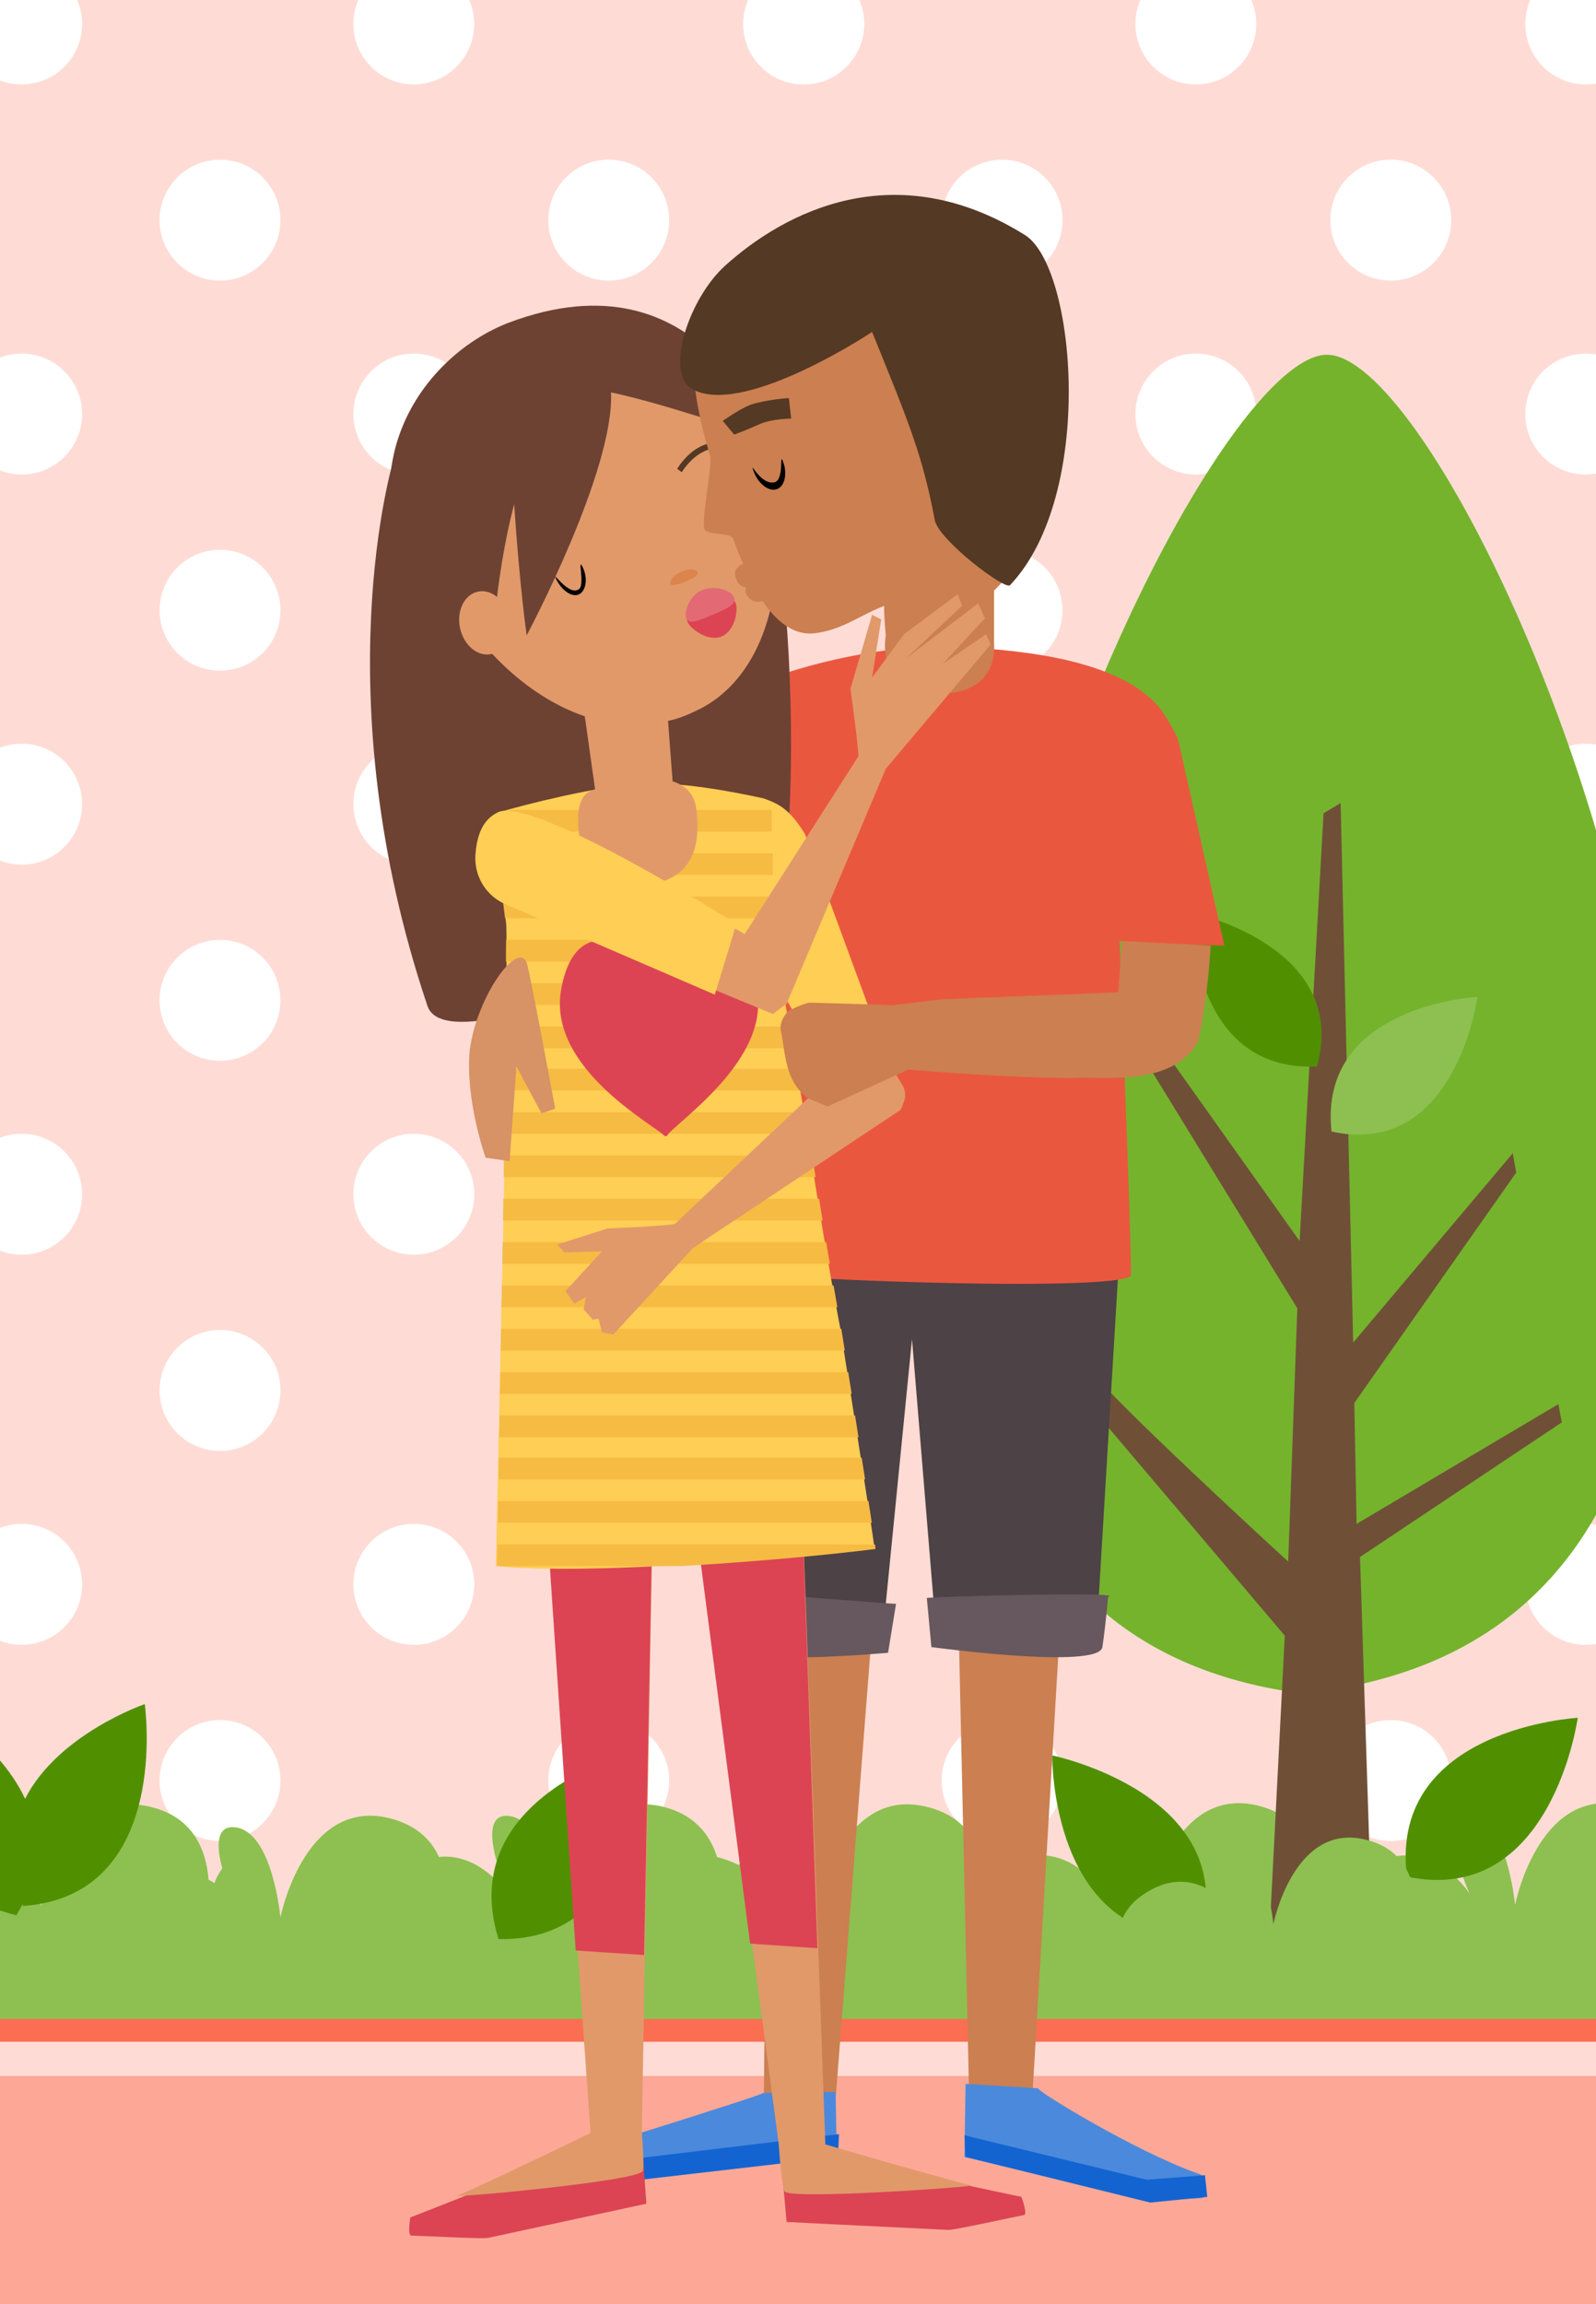 <svg version="1.1" id="act_a" xmlns="http://www.w3.org/2000/svg" xmlns:xlink="http://www.w3.org/1999/xlink" x="0px" y="0px" width="140px" height="202px" viewBox="0 0 140 202" xml:space="preserve"><style type="text/css">.st0{fill:#FEDCD5;} .st1{clip-path:url(#XMLID_71_);} .st2{fill:#FFFFFF;} .st3{fill:#8DC050;} .st4{fill:#509000;} .st5{fill:#75B32C;} .st6{fill:#6F5037;} .st7{fill:#FDA897;} .st8{fill:#FB6E52;} .st9{fill:#CC7F50;} .st10{fill:#4D4246;} .st11{fill:#4B89DC;} .st12{fill:#EA573F;} .st13{fill:#66585E;} .st14{fill:#1364D1;} .st15{fill:#6D4233;} .st16{fill:#DC4453;} .st17{fill:#E1996A;} .st18{fill:#FFCE54;} .st19{clip-path:url(#XMLID_73_);} .st20{fill:#F6BB43;} .st21{fill:#543924;} .st22{fill:#DB844C;} .st23{fill:#D79266;} .st24{fill:#E36975;}</style><g id="XMLID_1815_"><g id="XMLID_1816_"><path id="XMLID_3329_" class="st0" d="M0 0h140v202H0z"/><g id="XMLID_1817_"><defs><path id="XMLID_3202_" d="M0 0h140v202H0z"/></defs><clipPath id="XMLID_71_"><use xlink:href="#XMLID_3202_" overflow="visible"/></clipPath><g id="XMLID_1818_" class="st1"><circle id="XMLID_1819_" class="st2" cx="70.5" cy="2.1" r="5.3"/><circle id="XMLID_1820_" class="st2" cx="53.4" cy="190.4" r="5.3"/><circle id="XMLID_1821_" class="st2" cx="70.5" cy="70.5" r="5.3"/><circle id="XMLID_1822_" class="st2" cx="70.5" cy="36.3" r="5.3"/><circle id="XMLID_1823_" class="st2" cx="53.4" cy="156.1" r="5.3"/><circle id="XMLID_1824_" class="st2" cx="53.4" cy="19.3" r="5.3"/><circle id="XMLID_1825_" class="st2" cx="53.4" cy="87.7" r="5.3"/><circle id="XMLID_1826_" class="st2" cx="53.4" cy="121.9" r="5.3"/><circle id="XMLID_1827_" class="st2" cx="53.4" cy="53.5" r="5.3"/><circle id="XMLID_1828_" class="st2" cx="70.5" cy="104.7" r="5.3"/><circle id="XMLID_1829_" class="st2" cx="70.5" cy="173.2" r="5.3"/><circle id="XMLID_1830_" class="st2" cx="70.5" cy="138.9" r="5.3"/><circle id="XMLID_1831_" class="st2" cx="36.3" cy="173.2" r="5.3"/><circle id="XMLID_1832_" class="st2" cx="1.9" cy="138.9" r="5.3"/><circle id="XMLID_1833_" class="st2" cx="19.3" cy="19.3" r="5.3"/><circle id="XMLID_1834_" class="st2" cx="1.9" cy="104.7" r="5.3"/><circle id="XMLID_1835_" class="st2" cx="1.9" cy="173.2" r="5.3"/><circle id="XMLID_1836_" class="st2" cx="19.3" cy="53.5" r="5.3"/><circle id="XMLID_1837_" class="st2" cx="1.9" cy="36.3" r="5.3"/><circle id="XMLID_1838_" class="st2" cx="1.9" cy="70.5" r="5.3"/><circle id="XMLID_1839_" class="st2" cx="1.9" cy="2.1" r="5.3"/><circle id="XMLID_1840_" class="st2" cx="19.3" cy="156.1" r="5.3"/><circle id="XMLID_1841_" class="st2" cx="36.3" cy="70.5" r="5.3"/><circle id="XMLID_1842_" class="st2" cx="36.3" cy="36.3" r="5.3"/><circle id="XMLID_1843_" class="st2" cx="36.3" cy="2.1" r="5.3"/><circle id="XMLID_1844_" class="st2" cx="36.3" cy="104.7" r="5.3"/><circle id="XMLID_1845_" class="st2" cx="36.3" cy="138.9" r="5.3"/><circle id="XMLID_1846_" class="st2" cx="19.3" cy="87.7" r="5.3"/><circle id="XMLID_1847_" class="st2" cx="19.3" cy="121.9" r="5.3"/><circle id="XMLID_1848_" class="st2" cx="19.3" cy="190.4" r="5.3"/></g><g id="XMLID_1849_" class="st1"><circle id="XMLID_1850_" class="st2" cx="139.1" cy="2.1" r="5.3"/><circle id="XMLID_1851_" class="st2" cx="122" cy="190.4" r="5.3"/><circle id="XMLID_1852_" class="st2" cx="139.1" cy="70.5" r="5.3"/><circle id="XMLID_1853_" class="st2" cx="139.1" cy="36.3" r="5.3"/><circle id="XMLID_1854_" class="st2" cx="122" cy="156.1" r="5.3"/><circle id="XMLID_1855_" class="st2" cx="122" cy="19.3" r="5.3"/><circle id="XMLID_1856_" class="st2" cx="122" cy="87.7" r="5.3"/><circle id="XMLID_1857_" class="st2" cx="122" cy="121.9" r="5.3"/><circle id="XMLID_1858_" class="st2" cx="122" cy="53.5" r="5.3"/><circle id="XMLID_1859_" class="st2" cx="139.1" cy="104.7" r="5.3"/><circle id="XMLID_1860_" class="st2" cx="139.1" cy="173.2" r="5.3"/><circle id="XMLID_1861_" class="st2" cx="139.1" cy="138.9" r="5.3"/><circle id="XMLID_1862_" class="st2" cx="104.9" cy="173.2" r="5.3"/><circle id="XMLID_1863_" class="st2" cx="70.5" cy="138.9" r="5.3"/><circle id="XMLID_1864_" class="st2" cx="87.9" cy="19.3" r="5.3"/><circle id="XMLID_1865_" class="st2" cx="70.5" cy="104.7" r="5.3"/><circle id="XMLID_1866_" class="st2" cx="70.5" cy="173.2" r="5.3"/><circle id="XMLID_1867_" class="st2" cx="87.9" cy="53.5" r="5.3"/><circle id="XMLID_1868_" class="st2" cx="70.5" cy="36.3" r="5.3"/><circle id="XMLID_1869_" class="st2" cx="70.5" cy="70.5" r="5.3"/><circle id="XMLID_1870_" class="st2" cx="70.5" cy="2.1" r="5.3"/><circle id="XMLID_1871_" class="st2" cx="87.9" cy="156.1" r="5.3"/><circle id="XMLID_1872_" class="st2" cx="104.9" cy="70.5" r="5.3"/><circle id="XMLID_1873_" class="st2" cx="104.9" cy="36.3" r="5.3"/><circle id="XMLID_1874_" class="st2" cx="104.9" cy="2.1" r="5.3"/><circle id="XMLID_1875_" class="st2" cx="104.9" cy="104.7" r="5.3"/><circle id="XMLID_1876_" class="st2" cx="104.9" cy="138.9" r="5.3"/><circle id="XMLID_1877_" class="st2" cx="87.9" cy="87.7" r="5.3"/><circle id="XMLID_1878_" class="st2" cx="87.9" cy="121.9" r="5.3"/><circle id="XMLID_1879_" class="st2" cx="87.9" cy="190.4" r="5.3"/></g><g id="XMLID_1880_" class="st1"><path id="XMLID_1883_" class="st3" d="M156.7 171.6c-1.9-4.6-6-1.5-6-1.5s4.1-3.4.9-6.3c-2.8-2.6-3.8 2-4.1 3.2.2-1.4.7-7.6-5.5-8.8-7.1-1.3-9.1 8.8-9.1 8.8s-.7-7.6-4-7.9c-3.2-.3 0 6.9 0 6.9s-3.7-5.8-9.3-2.1l-.1-.1c-2.8-2.6-3.8 2-4.1 3.2.2-1.4.7-7.6-5.5-8.8-7.1-1.3-9.1 8.8-9.1 8.8s-.7-7.6-4-7.9c-3.2-.3 0 6.9 0 6.9s-3-4.8-7.7-2.9c-.7-.1-1.2.3-1.6.9-.1.1-.3.2-.5.3-.2.2-.4.3-.6.5-.2-2.4-1.2-5.7-5.6-6.5-7.1-1.3-9.1 8.8-9.1 8.8s-.7-7.6-4-7.9c-1.9-.2-1.6 2.2-1 4.2-.8-.5-1.4-.4-1.9.1-.6-.3-1.2-.5-1.9-.7-.6-1.9-2-3.9-5.2-4.5-7.1-1.3-9.1 8.8-9.1 8.8s-.7-7.6-4-7.9c-3.2-.3 0 6.9 0 6.9s-2.4-3.7-6.1-3.3c-.7-1.6-2.2-3-4.8-3.5-7.1-1.3-9.1 8.8-9.1 8.8s-.7-7.6-4-7.9c-1.7-.2-1.6 1.8-1.1 3.6-.3.4-.5.8-.7 1.3-.1-.1-.3-.2-.5-.3-.2-2.4-1.2-5.7-5.6-6.5-7.1-1.3-9.1 8.8-9.1 8.8s-.7-7.6-4-7.9c-3.2-.3 0 6.9 0 6.9s-4-6.2-9.8-1.8C-16 168.7-9 177.5-9 177.5h20.3c.4.6.7 1 .7 1h33.4s1-.3 1.9-1H153.4c.3 0 5.2-1.3 3.3-5.9z"/><path id="XMLID_3244_" class="st4" d="M92.3 153.9s16.6 3.4 13 16v-.1c-13.2.6-13-15.9-13-15.9z"/><path id="XMLID_3241_" class="st4" d="M55.9 153.4s.9 16.9-12.2 16.6v-.1c-3.8-12.5 12.2-16.5 12.2-16.5z"/><path id="XMLID_1888_" class="st4" d="M12.7 149.4s-7.6 2.6-10.5 8.3c-2.5-5.4-8.9-8.7-8.9-8.7s-4.7 15.8 8.1 18.9v.1c.2-.4.4-.7.6-1.1v.2c13.1-.9 10.7-17.7 10.7-17.7z"/><path id="XMLID_3235_" class="st4" d="M138.4 150.6s-2.3 16.7-15.1 13.9l.1-.1c-1.5-12.9 15-13.8 15-13.8z"/></g><g id="XMLID_1889_" class="st1"><g id="XMLID_1891_"><g id="XMLID_1892_"><g id="XMLID_1893_"><path id="XMLID_1896_" class="st5" d="M116.4 31.1c13.8 0 59 110.2-1.5 117.3l-.4.1c-59.8-7.4-11.9-117.4 1.9-117.4z"/><path id="XMLID_1897_" class="st6" d="M136.7 123.1L119 133.6l-.2-10.6 14.2-20.2-.3-1.7-14 16.6-1.1-47.3-1.5.9-2.1 37.5-13.8-19.4-.4 2.5 14 22.8-.8 22.2c-2-1.8-15.5-14.3-16.7-16.1-1.3-1.9-3.1-.4-3.1-.4l19.5 23-1.7 33.1 9.6.4-1.3-40.4 17.7-11.8-.3-1.6z"/></g></g></g><path id="XMLID_3220_" class="st4" d="M104.5 80s14 2.9 11 13.6v-.1c-11.2.5-11-13.5-11-13.5z"/><path id="XMLID_3217_" class="st3" d="M129.6 87.4s-1.9 14.2-12.8 11.8c-1.2-11.1 12.8-11.8 12.8-11.8z"/></g><g id="XMLID_1898_" class="st1"><g id="XMLID_1901_"><g id="XMLID_1902_"><g id="XMLID_1908_"><g id="XMLID_55_"><g id="XMLID_56_"><g id="XMLID_57_"><path id="XMLID_58_" class="st3" d="M129.4 177.5s4.1-1.1 2.5-5c-1.6-3.9-5.1-1.2-5.1-1.2s3.5-2.9.7-5.4c-2.7-2.5-3.5 3-3.5 3s1.4-6.6-4.6-7.7c-6-1.1-7.7 7.5-7.7 7.5s-.6-6.5-3.4-6.7c-2.7-.2 0 5.8 0 5.8s-3.3-5.2-8.3-1.5c-4.9 3.7 1.1 11.2 1.1 11.2h28.3z"/></g></g></g></g></g></g></g></g></g><path id="XMLID_3199_" class="st7" d="M0 182h140v20H0z"/><path id="XMLID_3198_" class="st8" d="M0 177h140v2H0z"/><g id="XMLID_1913_"><defs><path id="XMLID_3197_" d="M0 182h140v20H0z"/></defs><clipPath id="XMLID_72_"><use xlink:href="#XMLID_3197_" overflow="visible"/></clipPath></g><g id="XMLID_1914_"><g id="XMLID_1915_"><g id="XMLID_1916_"><path id="XMLID_3195_" class="st9" d="M68 96.2l-1 87.6 6.3.2L80 97.9s-9.6-5.8-12-1.7z"/><path id="XMLID_1917_" class="st9" d="M95.3 103.2l-4.7 79.9-5.6.2-1.8-80.6c3.7-.4 9.4.1 12.1.5z"/><path id="XMLID_1918_" class="st10" d="M78.8 102.6s-13.9 1.2-14.2 1.3l-.6 37.6c.6 0 10.3.1 13.6.1l2.4-24.2 2 24.3c4.4.1 9.9 0 14.3-.3l2.1-34.9c-.2-.2-15.2-4-19.6-3.9z"/><path id="XMLID_3192_" class="st11" d="M73.3 183.4l.1 5.7s-22.1 2.2-23.9 2.3c-.4 0-.7-2.1-.7-2.1s18.7-5.8 18.1-5.8c-.6 0 6.4-.1 6.4-.1z"/><path id="XMLID_3191_" class="st11" d="M84.7 182.7l-.1 6.4s15 3.6 16.8 3.8c.4 0 4.1-.2 4.1-.2s.6-1.8-.3-2.1c-5.7-2-14.6-7.5-14.1-7.5.6 0-6.4-.4-6.4-.4z"/><path id="XMLID_1919_" class="st12" d="M63.2 111.2c-.3-6.1 1.5-22.6 1.1-26.2 0 0-1.8-23.2-.9-23.6 4.2-2.6 13.7-5 20.3-4.7 7.1.3 14.3 1.4 17.7 5 .4.3 1.9 2.7 2 3.4l4 17.8c-4.1-.1-5.6-.2-9.2-.4 0 0 1.1 27.7 1 29.3-.6 1.6-35.4.3-36-.6z"/><path id="XMLID_3189_" class="st13" d="M97.2 140s-.2 2.4-.5 4.4c-.3 2-15 0-15 0l-.4-4.3c-.1-.1 17.7-.6 15.9-.1z"/><path id="XMLID_3188_" class="st13" d="M63.5 139.8s0 2.4.1 4.4c.1 2 14.3.7 14.3.7l.7-4.3c.1.1-16.7-1.4-15.1-.8z"/><path id="XMLID_3187_" class="st9" d="M77.8 51.5c2.8-2.1 9.3-.5 9.4.3v4.7s.5 4.5-5.1 4.3c-5.4-.1-4.4-5.1-4.4-5.1s-.4-3.9.1-4.2z"/><path id="XMLID_1920_" class="st14" d="M84.6 187.2l16 3.9 5.1-.4.2 1.9-5 .5-16.2-4z"/><path id="XMLID_1921_" class="st14" d="M73.6 187.1l-.1 2-22.5 2.6-2.7-.1.5-2.3 3.1.4z"/></g></g><g id="XMLID_1922_"><path id="XMLID_3182_" class="st15" d="M34.5 40.4s-6.2 20.5 3 47.8c1.7 5 23.6-4.8 30.6-9.4 1.9-1.3 2.8-39.7-5.4-47.1-6.2-5.5-20.5-8.5-28.2 8.7z"/><path id="XMLID_3181_" class="st16" d="M56.3 187.6l.4 5.6s-7.9 1.7-13.9 3c-.5.1-6.1-.2-6.7-.2-.4 0-.1-1.6-.1-1.6s15.4-6 14.8-6c-.7-.1 5.5-.8 5.5-.8z"/><path id="XMLID_3180_" class="st16" d="M68.5 189.3l.5 5.5s8 .4 14.2.7c.6 0 6-1.2 6.6-1.3.4 0-.2-1.6-.2-1.6s-16.2-3.4-15.6-3.5c.7-.1-5.5.2-5.5.2z"/><g id="XMLID_1923_"><path id="XMLID_3179_" class="st17" d="M72.4 188l-2.6-71.8s-10.1-6.1-11.1-.5l9.6 72.2c.1 1.4.3 3.7.5 4.2.3.8 16.9-.4 16.4-.5-2-.5-8.4-2.3-12.8-3.6z"/><path id="XMLID_3178_" class="st17" d="M56.3 186.9l1.3-73.4c-1.7-5.3-10.8 2.6-10.8 2.6l5 70.9s-9.7 4.7-11.7 5.5c-.4.2 16.2-1.3 16.3-2.2.1-.4 0-2-.1-3.4z"/></g><path id="XMLID_3176_" class="st16" d="M57.6 113.5c-1.7-5.3-10.8 2.6-10.8 2.6l3.7 54.9 6 .4 1.1-57.9z"/><path id="XMLID_3175_" class="st16" d="M69.8 116.2s-10.1-6.1-11.1-.5l7.1 54.7 5.9.4-1.9-54.6z"/><path id="XMLID_1924_" class="st18" d="M68.7 87.1l4.1 7.4 2.9-.7 2.3-.6-7.4-20.1C69.3 71 68.4 70.5 67 70c-2.7-.6-7.5-1.5-10.9-1.3-4 .3-9.9 1.8-12.3 2.5-.6-.1.6 9.8.6 9.8.1.2 0 18.5-.4 32.9l-.5 23.4c7.8.8 25.3-.6 33.2-1.6 0-.5-2.9-18.7-3-19.3-2.2-11.4-3.4-21.4-5-29.3z"/><g id="XMLID_1925_"><defs><path id="XMLID_1927_" d="M43.8 71.3c2.4-.7 8.3-2.2 12.3-2.5 3.4-.2 8.2.7 10.9 1.3 1-.1 2.8 1.8 3.3 2.6L78 93.3l-5.1 1.3-4.1-7.4c1.6 7.8 2.9 17.9 5 29.3.1.6 3 18.8 3 19.3-7.9 1-25.4 2.4-33.2 1.6L44 114c.3-14.5.4-32.7.4-32.9-.1-.1-1.2-9.9-.6-9.8z"/></defs><clipPath id="XMLID_73_"><use xlink:href="#XMLID_1927_" overflow="visible"/></clipPath><g id="XMLID_1926_" class="st19"><path id="XMLID_3173_" class="st20" d="M44.1 82.4h24.2v1.9H44.1z"/><path id="XMLID_3172_" class="st20" d="M42.6 88.1H69l-.6-1.9H42.6z"/><path id="XMLID_3171_" class="st20" d="M42.6 90H70v1.9H42.6z"/><path id="XMLID_3170_" class="st20" d="M42.6 93.7h27.9v1.9H42.6z"/><path id="XMLID_3169_" class="st20" d="M42.6 97.5h28.9v1.9H42.6z"/><path id="XMLID_3168_" class="st20" d="M42.6 101.3H73v1.9H42.6z"/><path id="XMLID_3161_" class="st20" d="M42.6 105.1h30.7v1.9H42.6z"/><path id="XMLID_3160_" class="st20" d="M42.6 108.9H74v1.9H42.6z"/><path id="XMLID_3159_" class="st20" d="M42.6 112.7h32.1v1.9H42.6z"/><path id="XMLID_3158_" class="st20" d="M42.6 116.5h32.8v1.9H42.6z"/><path id="XMLID_3157_" class="st20" d="M42.6 120.3H76v1.9H42.6z"/><path id="XMLID_3156_" class="st20" d="M42.6 124.1h33.8v1.9H42.6z"/><path id="XMLID_3154_" class="st20" d="M42.6 127.8h34.7v1.9H42.6z"/><path id="XMLID_3153_" class="st20" d="M42.6 131.6h37.3v1.9H42.6z"/><path id="XMLID_3152_" class="st20" d="M42.6 135.4h37.3v1.9H42.6z"/><path id="XMLID_3151_" class="st20" d="M43.6 78.6H68v1.9H43.6z"/><path id="XMLID_3150_" class="st20" d="M45.3 76.7h22.5v-1.9h-23z"/><path id="XMLID_3144_" class="st20" d="M44.2 72.9h23.5V71h-24z"/></g></g><path id="XMLID_1309_" class="st16" d="M66 85.7c-3-7-7.8-2.2-8.6-1.1-.9-.9-6.9-5.5-8.2 2.3-1.1 6.9 8.5 11.9 9.1 12.7h.2c.3-.9 10.3-7.3 7.5-13.9z"/><path id="XMLID_1285_" class="st17" d="M66.1 39.7c-4-7.8-11.8-10.9-19.6-7-7.8 4-11.3 11-7.4 18.8 2.4 4.8 6.9 9.5 12.2 11.3l.9 6.4c-1.2.3-1.7 1.4-1.4 4 .6 4.3 3.2 4.6 5.4 4.4 3.6-.2 5.4-2.2 4.9-6.5-.1-1-.5-2.1-2.1-2.6l-.4-5.3c1-.2 1.9-.6 2.9-1.1 4.2-2.2 6.4-7.2 6.6-12.6 0-1.2 0-2.4-.2-3.6-.1-2.1-.8-4.3-1.8-6.2z"/><path id="XMLID_1282_" d="M48.8 50.8c.5 1 1.4 1.6 2 1.3.6-.3.8-1.4.3-2.4s.3 1.8-.4 2c-.9.5-2.4-1.9-1.9-.9z"/><path id="XMLID_1281_" d="M62.7 44.1c.5 1 1.4 1.6 2 1.3.6-.3.8-1.4.3-2.4s.3 1.8-.4 2.1c-.6.2-2.4-2-1.9-1z"/><path id="XMLID_1280_" class="st15" d="M44.6 28.3c17.2-6.5 22.6 10.2 22.6 10.2s-8.4-3-13.6-4.1c.3 6.9-7.4 21.3-7.4 21.3s-.6-4.1-1.1-11.5c-1.7 6.5-2 13.4-2.1 15.8-.1 2.5-4.3-4.8-4.3-4.8-9.7-13.1-1.9-23.9 5.9-26.9z"/><g id="XMLID_1928_"><path id="XMLID_1277_" class="st21" d="M59.8 41.4l-.4-.3c2.1-3.3 5-2.2 5.1-2.2l-.2.5c-.2-.1-2.6-.9-4.5 2z"/></g><path id="XMLID_1275_" class="st22" d="M58.8 51.2c-.1-.3.3-.8 1-1.1.7-.3 1.3-.2 1.4.1.2.4-2.3 1.4-2.4 1z"/><ellipse id="XMLID_420_" transform="scale(-1) rotate(-12.157 -512.757 399.128)" class="st17" cx="42.5" cy="54.6" rx="2.2" ry="2.8"/><path id="XMLID_419_" class="st9" d="M77.7 40.4c-.3 2.4.1 4 1.7 4.2 1.6.2 4.5-1.5 4.8-3.9.3-2.4-.7-4.5-2.3-4.7-1.6-.1-3.9 2.1-4.2 4.4z"/><path id="XMLID_418_" class="st23" d="M46.2 84.4c.3.9 2.5 12.8 2.5 12.8l-1.2.4-2.2-4.1-.6 8.3-2.1-.3s-1.8-5-1.4-9.4c.6-4.7 4.2-9.7 5-7.7z"/><path id="XMLID_1929_" class="st17" d="M49.6 113.2l3.2-3.5-3.3.1-.6-.7 4.4-1.4s5-.2 5.9-.4l14-13.2c1.2-.6 2.3-3.1 3.2-2.8.5.2 1.9 2.4 2.8 3.9.1.2.2.4.2 1-.1.5-.4 1.1-.4 1.1l-18.2 12.1-7 7.6-1-.2-.3-1.2-.5.1-.8-.9.2-1.1-1 .6-.8-1.1z"/><path id="XMLID_416_" class="st9" d="M70.9 96.3c-2.1-1.5-2-4.1-2.4-5.9-.2-1 .7-1.8.7-1.8s1.2-.6 1.8-.7l6.8.2c2.4 0 2.9 5.2 2.9 5.2L72.6 97l-1.7-.7z"/><path id="XMLID_1930_" class="st9" d="M77.7 88.2c-.7.5-2.6 2.4-2.4 2.8l2.8 2.6c0 .1 11.5 1 16.4.9 2.7-.1 8.4.7 10.6-3.2 0 0 .8-3.3 1.1-8.4l-7.8-.4-.3 4.5-15.4.6-5 .6z"/><path id="XMLID_1931_" class="st9" d="M91.4 33.5c-2.3-8.9-9.2-15.4-17.5-12.8-11.7 3.6-15.4 6.7-11.6 19.3.2.8-.8 5.5-.5 6.4.2.5 2.3.3 2.5.8.3.7.5 1.5.9 2.2-.6.3-.9.7-.6 1.4.1.4.4.6.8.7v.4c.2.6.7 1 1.5.8 1.2 1.8 2.8 3.1 4.7 2.8 2.9-.4 4.5-2.2 7.4-2.8 1-.2 2.4 2.2 3.6 1.9 7.5-2.5 11.2-12.2 8.8-21.1z"/><path id="XMLID_99_" class="st16" d="M60.3 54.5c.2.6 1.8 1.8 3 1.3s1.5-2.4 1.2-3-.9.3-2.1.8c-1.1.5-2.3.3-2.1.9z"/><path id="XMLID_98_" class="st24" d="M60.2 54.2c.2.6 1.1.2 2.3-.3s2.1-.9 1.9-1.5-1.5-1.1-2.7-.7-1.7 1.9-1.5 2.5z"/><path id="XMLID_28_" class="st17" d="M45.6 79.7l22.2 9.2 1.3-1 .1-3.8L48 72s-5.3 5.5-2.4 7.7z"/><path id="XMLID_27_" class="st17" d="M84 52.1l-4.7 3.5-2.8 3.8.8-5.1-.8-.4-1.9 6.5s.7 5 .7 5.9L65 82.4c-1.4 4.7 4 5.6 4 5.6l8.7-20.6 9.2-10.9-.4-.9-3.8 2.6 3.7-4-.6-1.3-6.3 4.8 4.9-4.6-.4-1z"/><path id="XMLID_1932_" class="st18" d="M64.6 81l-1.9 6.2-18.3-7.9c-1.7-.7-2.8-2.4-2.7-4.3.1-1.5.5-3.1 2-3.8 3.2-1.4 20.9 9.8 20.9 9.8z"/><path id="XMLID_25_" class="st21" d="M89.9 20.6c-11.4-7.1-21.1-2-26.3 2.7-3.2 2.9-5.3 9.4-2.9 10.8 4.2 2.4 14.6-4.2 15.8-5 3.2 7.9 4.4 10.7 5.5 16.5.3 1.7 6.2 6.2 6.6 5.7 7.5-7.9 5.8-27.9 1.3-30.7z"/><path id="XMLID_24_" d="M68.7 40.5c.4 1.1.1 2.2-.6 2.4-.7.2-1.6-.5-2-1.6-.4-1.1.5 1.1 1.7 1 1.1 0 .5-2.9.9-1.8z"/><path id="XMLID_8_" class="st21" d="M69.2 34.9s-1.9.1-3.4.6c-1 .4-2.4 1.4-2.4 1.4l1 1.2s1.1-.4 2.2-.9 2.8-.5 2.8-.5l-.2-1.8z"/></g></g></g></svg>